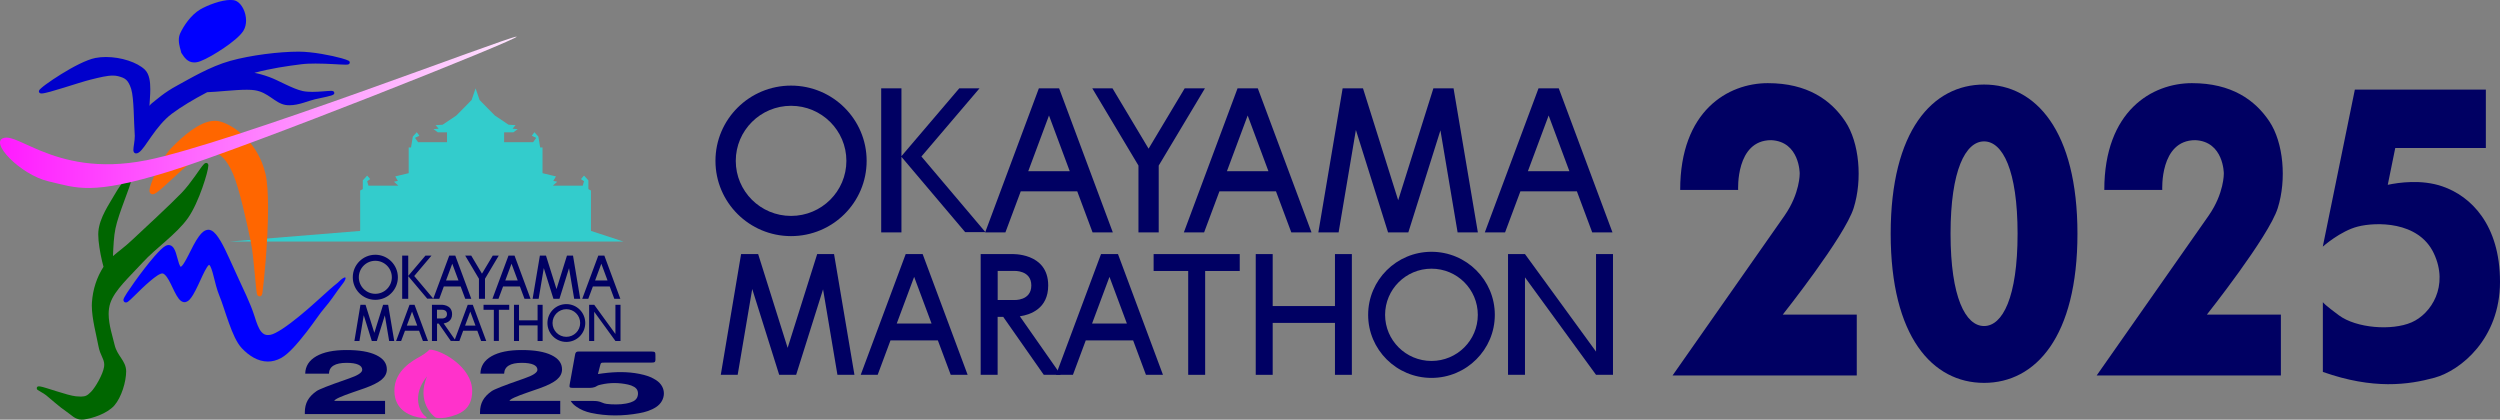 <?xml version="1.0" encoding="UTF-8"?> <svg xmlns="http://www.w3.org/2000/svg" xmlns:xlink="http://www.w3.org/1999/xlink" id="_レイヤー_2" viewBox="0 0 446.81 75"><rect x="0" y="0" width="446.81" height="75" fill="#808080" stroke="none"/><defs><style>.cls-1,.cls-2{fill:#000063;}.cls-3{fill:#f60;}.cls-4{fill:#00c;}.cls-5{fill:blue;}.cls-2,.cls-6{fill-rule:evenodd;}.cls-7{fill:#ff32cb;}.cls-6{fill:#3cc;}.cls-8{fill:url(#_名称未設定グラデーション_3);}.cls-9{fill:#060;}</style><linearGradient id="_名称未設定グラデーション_3" x1="0" y1="20.07" x2="92.34" y2="20.07" gradientUnits="userSpaceOnUse"><stop offset="0" stop-color="#ff1bff"></stop><stop offset="1" stop-color="#ffe6ff"></stop></linearGradient></defs><g id="pc"><g id="header"><polygon class="cls-6" points="64.37 41.27 41.04 43.17 111.43 43.17 105.62 41.27 105.62 34.05 105.16 33.8 105.16 32.24 104.38 31.38 103.83 32.01 104.38 32.39 104.15 33.18 98.81 33.18 99.59 32.48 98.89 32.33 99.36 31.53 96.96 30.95 96.96 26.36 96.54 26.36 96.22 24.41 95.51 23.63 95.05 24.26 95.83 24.64 95.28 25.41 90.1 25.41 90.1 23.65 91.75 23.65 92.53 23.08 91.6 23 92.14 22.37 90.89 22.29 88.45 20.65 87.2 19.39 85.71 17.87 85 15.79 84.29 17.87 82.8 19.39 81.55 20.65 79.11 22.29 77.85 22.37 78.4 23 77.47 23.08 78.25 23.65 79.89 23.65 79.89 25.41 74.72 25.41 74.17 24.64 74.95 24.26 74.49 23.63 73.78 24.41 73.46 26.36 73.04 26.36 73.04 30.95 70.64 31.53 71.11 32.33 70.41 32.48 71.19 33.18 65.85 33.18 65.62 32.39 66.16 32.01 65.62 31.38 64.84 32.24 64.84 33.8 64.37 34.05 64.37 41.27"></polygon><path class="cls-4" d="m62.52,11.13v-.02c-.09-.22-.16-.21-.22-.26-.23-.13-.64-.26-1.25-.44-1.81-.5-5.14-1.17-7.65-1.18-3.52,0-8.58.63-12.22,1.64-3.66,1.02-7.21,3.17-9.52,4.42-2.36,1.27-3.64,2.49-4.51,3.16-.18.14-.33.31-.44.47.03-.74.15-1.87.15-2.99,0-1.32-.15-2.67-.97-3.48-1.37-1.31-4.22-2.26-6.95-2.26-.64,0-1.28.05-1.89.17-1.62.32-4.04,1.61-6.11,2.89-1.03.64-1.98,1.28-2.68,1.79-.35.26-.64.48-.85.67-.21.2-.34.28-.43.49h0s-.02.09-.03.13c0,.18.16.32.24.34.09.03.16.04.23.04.62-.01,2.22-.5,4.02-1.05,1.78-.55,3.71-1.17,4.72-1.42,1.72-.43,3-.74,4.02-.73.34,0,.65.03.94.11,1.24.33,1.78.61,2.33,2.29.51,1.65.47,6.09.62,7.96.01.14.02.28.02.42,0,.98-.25,1.91-.25,2.48,0,.13,0,.25.07.39.05.13.24.26.4.26h.02c.18,0,.32-.07.48-.17.64-.42,1.32-1.57,2.3-2.94.96-1.36,2.16-2.9,3.6-3.98,1.64-1.23,3.94-2.61,6.32-3.85,1.67-.04,4.87-.44,7.09-.44.56,0,1.05.03,1.43.09,1.19.19,2.07.74,2.9,1.31.83.56,1.61,1.16,2.59,1.32.23.04.47.05.71.05,1.68,0,3.37-.8,4.52-1.06.64-.14,1.44-.31,2.1-.46.33-.08.62-.15.84-.22.11-.03.2-.07.28-.11.04-.02.08-.04.13-.08.04-.03.13-.1.13-.27,0-.1-.06-.2-.1-.24-.05-.05-.09-.07-.13-.08-.14-.05-.23-.05-.37-.05-.63,0-2,.18-3.33.18-.62,0-1.22-.04-1.72-.15-1.81-.39-4.32-1.91-5.97-2.5-1.12-.4-1.91-.61-2.66-.75,2.93-.8,5.89-1.22,8.34-1.53.78-.1,1.68-.13,2.59-.13,2.2,0,4.44.2,5.38.2.14,0,.25,0,.35-.02.05-.01.1-.01.16-.04.05-.02.21-.1.22-.32,0,0,0-.02,0-.06"></path><path class="cls-5" d="m32.43,9.48c.25.38.51.79.87,1.12.35.32.82.56,1.4.56h.01c.34,0,.72-.07,1.15-.24.93-.35,2.53-1.25,4.07-2.28,1.53-1.04,2.97-2.18,3.56-3.12.35-.56.49-1.21.49-1.85-.01-1.5-.75-2.99-1.77-3.5-.29-.13-.63-.18-1.01-.18-1.63,0-4.06.91-5.42,1.7-1.69,1-3,3-3.58,4.28-.18.4-.24.81-.24,1.19,0,.97.39,1.89.41,2.17"></path><path class="cls-5" d="m61.74,49.61c-.2-.17-.9.45-1,.56-.51.53-.67.55-1.82,1.57-1.72,1.52-3.31,3.05-5.45,4.79-2.12,1.74-4.17,3.14-5.14,3.31-.16.03-.31.04-.44.04-.52,0-.85-.19-1.18-.57-.49-.56-.85-1.6-1.22-2.78-.37-1.17-.88-2.42-1.44-3.65-.72-1.59-1.95-4.18-3.02-6.58-.54-1.2-1.08-2.33-1.62-3.24-.55-.9-1.04-1.59-1.68-1.89-.16-.07-.33-.11-.49-.11-.7.03-1.19.53-1.66,1.14-.69.93-1.33,2.26-1.91,3.41-.29.57-.57,1.09-.82,1.47-.24.38-.49.61-.53.61,0,0-.02,0-.02,0-.04-.02-.19-.22-.3-.55-.19-.53-.35-1.3-.57-1.96-.11-.33-.24-.64-.43-.9-.18-.25-.48-.49-.86-.49-.2,0-.39.06-.57.16-.53.3-1.17.96-1.94,1.83-1.14,1.31-2.49,3.07-3.56,4.57-.54.76-1.01,1.45-1.36,1.98-.17.27-.31.5-.42.69-.1.19-.17.3-.21.46h0s-.02.09-.02.13c0,.07.01.17.1.29.09.12.25.17.34.16.24-.02.27-.09.36-.13.27-.19.66-.57,1.18-1.08.77-.76,1.8-1.78,2.76-2.59.48-.41.94-.77,1.33-1.02.39-.26.74-.38.87-.37h.01s.01,0,.02,0c.18,0,.47.2.78.63.48.66.94,1.74,1.4,2.66.23.46.47.88.73,1.22.26.32.57.62,1.05.63.05,0,.11,0,.16-.02.62-.15.97-.68,1.37-1.32.59-.98,1.17-2.34,1.7-3.46.27-.56.52-1.06.75-1.41.11-.18.22-.31.29-.38.04-.04.07-.06.09-.08h0s.01,0,.01,0c0,0,.01,0,.07.04.21.15.51,1.01.76,2.05.27,1.05.56,2.31,1.02,3.43.51,1.22,1.06,3.09,1.71,4.88.65,1.8,1.37,3.52,2.33,4.53,1.26,1.31,2.82,2.34,4.62,2.35h0c.78,0,1.58-.2,2.39-.64,1.37-.76,2.95-2.63,4.51-4.62,1.55-1.99,2.31-3.26,3.31-4.41.94-1.09,1.75-2.31,2.36-3.16.34-.47.66-.89.91-1.21.22-.27.53-.84.37-.98"></path><path class="cls-3" d="m47.41,30.92c-1.26-5.19-5.26-8.43-8.09-9.21-.3-.09-.61-.12-.92-.12-1.42,0-2.86.76-4.2,1.7-1.33.95-2.56,2.12-3.47,3.04-.98.99-1.95,2.61-2.71,4.14-.38.76-.7,1.5-.92,2.12-.23.63-.37,1.11-.38,1.49,0,.14,0,.32.21.52h0c.11.09.24.12.34.12.28-.01.43-.12.64-.25.69-.46,1.8-1.5,2.96-2.58,1.15-1.07,2.35-2.17,3.08-2.65,1.67-1.13,2.84-2.15,3.77-2.12.12,0,.24.01.37.04,1.22.3,2.39,1.23,3.55,3.9,1.14,2.64,2.43,8.55,3.17,12.09.32,1.53.55,3.9.73,5.88.09.99.17,1.88.24,2.53.04.33.07.59.11.79.02.1.04.18.06.27.02.04.03.09.07.15.04.05.13.19.38.2.25-.01.34-.16.38-.22.1-.18.1-.27.13-.47.21-1.46,1-9.02,1-15.12,0-2.49-.13-4.72-.49-6.24"></path><path class="cls-9" d="m37.23,29.48h0c0-.06-.03-.13-.08-.22-.06-.08-.19-.15-.29-.14-.26.03-.31.13-.43.23-.36.37-.89,1.17-1.58,2.14-.69.97-1.52,2.07-2.36,2.95-2.16,2.24-6.48,6.2-8.81,8.39-1.39,1.32-2.53,2.1-3.49,2.94.07-1.69.16-3.6.44-4.91.29-1.42.98-3.33,1.6-5.01.62-1.69,1.17-3.08,1.22-3.68h0s0-.05,0-.08c0-.09,0-.18-.07-.29-.05-.11-.22-.21-.34-.2-.18,0-.26.08-.36.14-.31.24-.68.72-1.09,1.3-.41.58-.83,1.25-1.16,1.83-.85,1.52-2.64,3.99-2.85,6.52-.02.16-.02.33-.02.5,0,1.34.32,3.24.69,4.82.08.34.17.67.25.97-1.2,1.88-1.91,4.02-2.07,6.38-.01.18-.02.36-.02.55,0,2.35.85,5.42,1.17,7.18.16.89.44,1.5.67,2.01.23.51.38.89.38,1.37,0,.12-.01.25-.03.4-.2,1.3-1.51,3.63-2.34,4.47-.68.68-.97.82-1.79.84-.25,0-.54-.02-.9-.05-.72-.07-2.11-.47-3.39-.88-1.3-.4-2.48-.8-2.98-.88-.1-.01-.18-.02-.25-.02-.04,0-.08,0-.15.02-.06,0-.24.12-.23.32.04.25.12.25.16.3.15.11.38.23.66.4.28.16.6.35.85.55.79.64,2.48,2.16,3.6,2.9.47.31.83.65,1.25.94.41.29.89.51,1.52.51h.01c.12,0,.24,0,.37-.02,1.44-.18,4.11-1,5.44-2.49,1.29-1.48,2.11-4.26,2.12-6.1,0-.98-.44-1.7-.9-2.39-.46-.69-.93-1.37-1.16-2.33-.36-1.54-1.07-3.61-1.07-5.55,0-.67.09-1.33.29-1.93.8-2.38,3.47-4.73,5.81-7.29,2.28-2.51,6.04-5.04,8.08-7.93.99-1.41,1.89-3.49,2.55-5.35.66-1.87,1.08-3.45,1.09-4.04,0-.04,0-.08,0-.11"></path><path class="cls-8" d="m26.1,28.65c-8.59,1.7-14.61.01-18.75-1.67-3.22-1.31-5.3-2.62-6.57-2.35-2.9.63,2.85,6.62,7.93,7.79,5.08,1.17,7.54,2.55,21.48-1.76,13.94-4.31,62.82-23.77,62.14-24.11,0,0-.01,0-.03,0-1.52,0-51.09,19.12-66.21,22.11"></path><path class="cls-1" d="m67.08,45.53c-2.23,0-4.03,1.8-4.03,4.03s1.81,4.03,4.03,4.03,4.03-1.81,4.03-4.03-1.81-4.03-4.03-4.03m0,6.98c-1.63,0-2.95-1.32-2.95-2.95s1.32-2.95,2.95-2.95,2.95,1.32,2.95,2.95-1.32,2.95-2.95,2.95m34.14,1.84c-1.87,0-3.38,1.51-3.38,3.38s1.51,3.38,3.38,3.38,3.38-1.51,3.38-3.38-1.51-3.38-3.38-3.38m0,5.85c-1.37,0-2.47-1.11-2.47-2.47s1.1-2.47,2.47-2.47,2.47,1.11,2.47,2.47-1.11,2.47-2.47,2.47m-12.08-14.52l-2.46,4.14v3.58h-1.08v-3.58l-2.46-4.14h1.08l1.92,3.23,1.93-3.23h1.08Zm-5.99,7.72h1.08l-2.86-7.72h-1.08l-2.86,7.72h1.08l.81-2.2h3.01l.82,2.2Zm-3.43-3.28l1.11-2.99,1.11,2.99h-2.21Zm14.02,3.28h1.08l-2.86-7.72h-1.08l-2.87,7.72h1.08l.82-2.2h3.01l.82,2.2Zm-3.43-3.28l1.11-2.99,1.11,2.99h-2.21Zm19.48,3.28h1.08l-2.86-7.72h-1.08l-2.87,7.72h1.08l.82-2.2h3.01l.82,2.2Zm-3.43-3.28l1.11-2.99,1.11,2.99h-2.22Zm-4.66-2.19l-1.71,5.47h-1.08l-1.72-5.49-.92,5.49h-1.08l1.3-7.72h1.09l1.88,5.99,1.87-5.99h0s0,0,0,0h1.08s1.29,7.72,1.29,7.72h-1.08l-.92-5.47Zm-26.11,13.01h.9l-2.4-6.46h0s-.9,0-.9,0h0s-2.4,6.47-2.4,6.47h.9l.69-1.84h2.52l.69,1.84Zm-2.88-2.75l.93-2.5.93,2.5h-1.86Zm13.29,2.75h.9l-2.4-6.46h0s-.91,0-.91,0h0s-2.4,6.47-2.4,6.47h.91l.68-1.84h2.53l.68,1.84Zm-2.88-2.75l.93-2.5.93,2.5h-1.85Zm-14.34-1.83l-1.43,4.58h-.9l-1.44-4.6-.77,4.6h-.9l1.08-6.47h.91l1.57,5.02,1.57-5.02h0s0,0,0,0h.9,0s1.09,6.47,1.09,6.47h-.91l-.77-4.58Zm7.58-2.98l-3.4-4.03v4.05h-1.08v-7.72h1.08v3.63l3.08-3.63h1.08l-3.09,3.65,3.41,4.05h-1.08Zm34.54,1.09v6.47h-.91l-3.79-5.22v5.22h-.91v-6.47h.91l3.79,5.22v-5.22h.91Zm-13.92,0v6.47h-.9v-2.78h-3.32v2.78h-.9v-6.47h.9v2.78h3.32v-2.78h.9Zm-5.98.9h-1.84v5.56h-.9v-5.56h-1.84v-.9h4.59v.9Zm-10.44,5.56h.91l-2.18-3.13c.58-.09,1.51-.42,1.51-1.65h0c0-1.79-1.97-1.68-1.97-1.68h-1.63v6.47h.91v-3.11h.3l2.16,3.11Zm-2.46-5.57h.88s.91-.05.91.78h0c0,.83-.91.78-.91.78h-.88v-1.56Z"></path><path class="cls-2" d="m106.86,66.85c.66-.09,1.22-.18,1.8-.23,2.15-.21,4.3-.16,6.4.38.77.2,1.51.49,2.19.93,1.97,1.27,1.76,3.67.03,4.81-.93.61-1.96.92-3.04,1.11-2.88.52-5.76.56-8.64-.06-.95-.21-1.85-.57-2.64-1.14-.34-.25-.67-.52-.96-.99h.75c1.06,0,2.13.01,3.19,0,.59-.01,1.14.04,1.69.3.51.24,1.07.27,1.63.3,1.16.05,2.32.02,3.44-.34.67-.22,1.22-.58,1.31-1.38.07-.62-.14-1.08-.68-1.4-.34-.2-.7-.33-1.08-.41-1.6-.35-3.21-.37-4.81,0-.26.06-.54.11-.75.25-.52.35-1.08.35-1.66.34-.89-.01-1.79,0-2.68,0-.54,0-.62-.09-.54-.58.32-1.81.66-3.61.98-5.41.06-.35.24-.51.58-.5.14,0,.29,0,.43,0h12.33c.12,0,.24,0,.36,0,.58.02.65.09.65.69,0,1.33.16,1.29-1.21,1.29-2.63,0-5.27,0-7.9,0-.64,0-.64,0-.8.63-.12.44-.23.89-.37,1.43"></path><path class="cls-1" d="m54.48,74.01v-.34c0-.8.17-1.5.5-2.1.33-.6.86-1.16,1.58-1.66.42-.31,2.16-1,5.23-2.06l.31-.11c.07-.03.17-.06.31-.11,1.55-.53,2.33-1.04,2.33-1.54,0-.41-.24-.71-.71-.92-.48-.21-1.17-.32-2.08-.32-1.03,0-1.81.16-2.33.48-.53.32-.8.8-.83,1.45h-4.24c.03-1.33.69-2.37,1.98-3.11,1.29-.74,3.09-1.11,5.4-1.11s4.06.3,5.32.91c1.26.61,1.89,1.45,1.89,2.55,0,.69-.31,1.3-.92,1.82-.61.52-1.64,1.04-3.06,1.55-.51.18-1.21.42-2.08.72-2.1.72-3.22,1.22-3.34,1.53h9.08v2.37h-14.31Z"></path><path class="cls-7" d="m76.76,62.48s-.58.64-1.71,1.26c-1.11.62-4.62,2.45-4.56,6.12,0,3.52,2.97,4.62,5.04,4.86,0,0,1.29.27.44-.36-.87-.64-2.49-3.59.34-7.09-1.89,4.6,1.08,7.02,1.46,7.3.41.31,1.92.07,1.92.07,2.74-.55,4.7-1.58,4.7-4.78,0-4.32-5.6-7.38-7.64-7.38Z"></path><path class="cls-1" d="m85.79,74.01v-.34c0-.8.17-1.5.5-2.1.33-.6.86-1.16,1.58-1.66.42-.31,2.16-1,5.23-2.06l.31-.11c.07-.03.17-.06.31-.11,1.55-.53,2.33-1.04,2.33-1.54,0-.41-.24-.71-.71-.92-.48-.21-1.17-.32-2.08-.32-1.03,0-1.81.16-2.33.48-.53.32-.8.8-.83,1.45h-4.24c.03-1.33.69-2.37,1.98-3.11,1.29-.74,3.09-1.11,5.4-1.11s4.06.3,5.32.91c1.26.61,1.89,1.45,1.89,2.55,0,.69-.31,1.3-.92,1.82-.61.52-1.64,1.04-3.06,1.55-.51.18-1.21.42-2.08.72-2.1.72-3.22,1.22-3.34,1.53h9.08v2.37h-14.31Z"></path><path class="cls-1" d="m141.38,15.3c-7.46,0-13.51,6.02-13.51,13.45s6.05,13.45,13.51,13.45,13.51-6.02,13.51-13.45-6.05-13.45-13.51-13.45Zm0,23.29c-5.46,0-9.88-4.4-9.88-9.84s4.43-9.84,9.88-9.84,9.89,4.4,9.89,9.84-4.43,9.84-9.89,9.84Z"></path><path class="cls-1" d="m255.84,45c-6.25,0-11.32,5.05-11.32,11.27s5.07,11.27,11.32,11.27,11.32-5.05,11.32-11.27-5.07-11.27-11.32-11.27Zm0,19.51c-4.58,0-8.29-3.69-8.29-8.24s3.71-8.25,8.29-8.25,8.28,3.69,8.28,8.25-3.71,8.24-8.28,8.24Z"></path><polygon class="cls-1" points="211.73 15.79 205.28 26.57 198.83 15.79 195.22 15.79 203.47 29.59 203.47 41.54 207.09 41.54 207.09 29.59 215.35 15.79 211.73 15.79"></polygon><path class="cls-1" d="m195.27,41.54h3.62l-9.6-25.75h-3.62,0l-9.6,25.75h3.62l2.74-7.34h10.1l2.74,7.34Zm-11.5-10.94l3.71-9.96,3.71,9.96h-7.42Z"></path><path class="cls-1" d="m230.78,41.54h3.62l-9.6-25.75h-3.62l-9.6,25.75h3.62l2.74-7.34h10.11l2.74,7.34Zm-11.5-10.94l3.71-9.96,3.71,9.96h-7.42Z"></path><path class="cls-1" d="m284.57,41.54h3.62l-9.6-25.75h-3.62l-9.6,25.75h3.62l2.74-7.34h10.1l2.74,7.34Zm-11.5-10.94l3.71-9.96,3.71,9.96h-7.43Z"></path><polygon class="cls-1" points="260.51 41.54 264.13 41.54 259.79 15.82 259.8 15.79 259.79 15.79 256.18 15.79 256.17 15.79 256.17 15.82 249.89 35.79 243.6 15.79 243.58 15.79 239.99 15.79 239.96 15.79 235.62 41.54 239.24 41.54 242.33 23.23 248.08 41.54 248.08 41.54 248.08 41.54 251.7 41.54 251.7 41.54 251.7 41.54 257.44 23.3 260.51 41.54"></polygon><path class="cls-1" d="m169.91,66.99h3.03l-8.04-21.58h0s-3.03,0-3.03,0h0s-8.04,21.58-8.04,21.58h3.03l2.29-6.15h8.47l2.3,6.15Zm-9.64-9.17l3.11-8.34,3.11,8.34h-6.22Z"></path><path class="cls-1" d="m204.82,66.99h3.03l-8.04-21.58h0s-3.03,0-3.03,0h0s-8.05,21.58-8.05,21.58h3.03l2.29-6.15h8.47l2.29,6.15Zm-9.64-9.17l3.11-8.34,3.11,8.34h-6.22Z"></path><polygon class="cls-1" points="149.67 66.99 152.71 66.99 149.07 45.44 149.07 45.41 149.06 45.41 146.05 45.41 146.03 45.41 146.04 45.44 140.77 62.17 135.5 45.41 135.49 45.41 132.47 45.41 132.45 45.41 128.82 66.99 131.84 66.99 134.44 51.65 139.26 66.99 139.26 66.99 139.26 66.99 142.29 66.99 142.29 66.99 142.29 66.99 147.1 51.71 149.67 66.99"></polygon><polygon class="cls-1" points="176.12 41.49 164.68 27.97 175.06 15.79 171.44 15.79 161.11 27.91 161.11 15.79 157.49 15.79 157.49 41.54 161.11 41.54 161.11 28.03 172.5 41.49 176.12 41.49"></polygon><polygon class="cls-1" points="285.25 45.41 285.25 62.84 272.55 45.41 269.52 45.41 269.52 66.99 272.55 66.99 272.55 49.57 285.25 66.99 288.28 66.99 288.28 45.41 285.25 45.41"></polygon><polygon class="cls-1" points="238.59 45.41 238.59 54.7 227.46 54.7 227.46 45.41 224.43 45.41 224.43 66.99 227.46 66.99 227.46 57.71 238.59 57.71 238.59 66.99 241.61 66.99 241.61 45.41 238.59 45.41"></polygon><polygon class="cls-1" points="221.57 45.41 206.18 45.41 206.18 48.43 212.36 48.43 212.36 66.99 215.39 66.99 215.39 48.43 221.57 48.43 221.57 45.41"></polygon><path class="cls-1" d="m186.56,66.99h3.03l-7.32-10.46c1.95-.29,5.07-1.4,5.07-5.51h0c0-5.97-6.6-5.61-6.6-5.61h-5.47v21.58h3.03v-10.36h1l7.25,10.36Zm-8.25-18.57h2.95s3.06-.17,3.06,2.6h0c0,2.77-3.06,2.6-3.06,2.6h-2.95v-5.19Z"></path><path class="cls-1" d="m300.29,33.94h10.36s-.48-8.89,5.9-8.89c5.1.24,5.1,5.95,5.1,5.95,0,0,.08,3.53-2.71,7.54-2.38,3.42-20.01,28.56-20.01,28.56h32.92v-10.87h-13.23s11.08-13.96,12.67-19.04c1.6-5.08,1.04-11.7-1.51-15.51-2.55-3.81-6.74-6.82-13.83-6.82s-15.66,4.92-15.66,19.08Z"></path><path class="cls-1" d="m354.6,15.11c-9.21,0-16.69,8.25-16.69,26.66s7.47,26.66,16.69,26.66,16.69-8.25,16.69-26.66-7.47-26.66-16.69-26.66Zm5.99,26.66h0c0,11.39-2.69,16.5-5.99,16.5s-5.99-5.11-5.99-16.5h0s0,0,0,0h0c0-11.39,2.69-16.5,5.99-16.5s5.99,5.11,5.99,16.5h0Z"></path><path class="cls-1" d="m376.09,33.94h10.36s-.48-8.89,5.9-8.89c5.1.24,5.1,5.95,5.1,5.95,0,0,.08,3.53-2.71,7.54-2.38,3.42-20.01,28.56-20.01,28.56h32.92v-10.87h-13.23s11.08-13.96,12.67-19.04c1.6-5.08,1.04-11.7-1.51-15.51-2.55-3.81-6.74-6.82-13.83-6.82s-15.66,4.92-15.66,19.08Z"></path><path class="cls-1" d="m415.15,44.07s3.13-2.79,6.26-3.58c3.13-.8,10.82-1.04,13.57,4.78,2.75,5.82-.47,10.84-3.99,12.35-3.51,1.52-9.87,1.04-12.99-1.28-2.43-1.8-2.8-2.24-2.85-2.35v12.48c9.03,3.19,15.29,2.31,19.95,1.04,4.65-1.28,11.71-6.94,11.71-17.14s-5.19-15.31-10.29-17.06c-3.73-1.29-7.83-.69-9.77-.28l1.34-6.58h16.19v-10.44h-23.41l-5.73,28.06"></path></g></g></svg> 